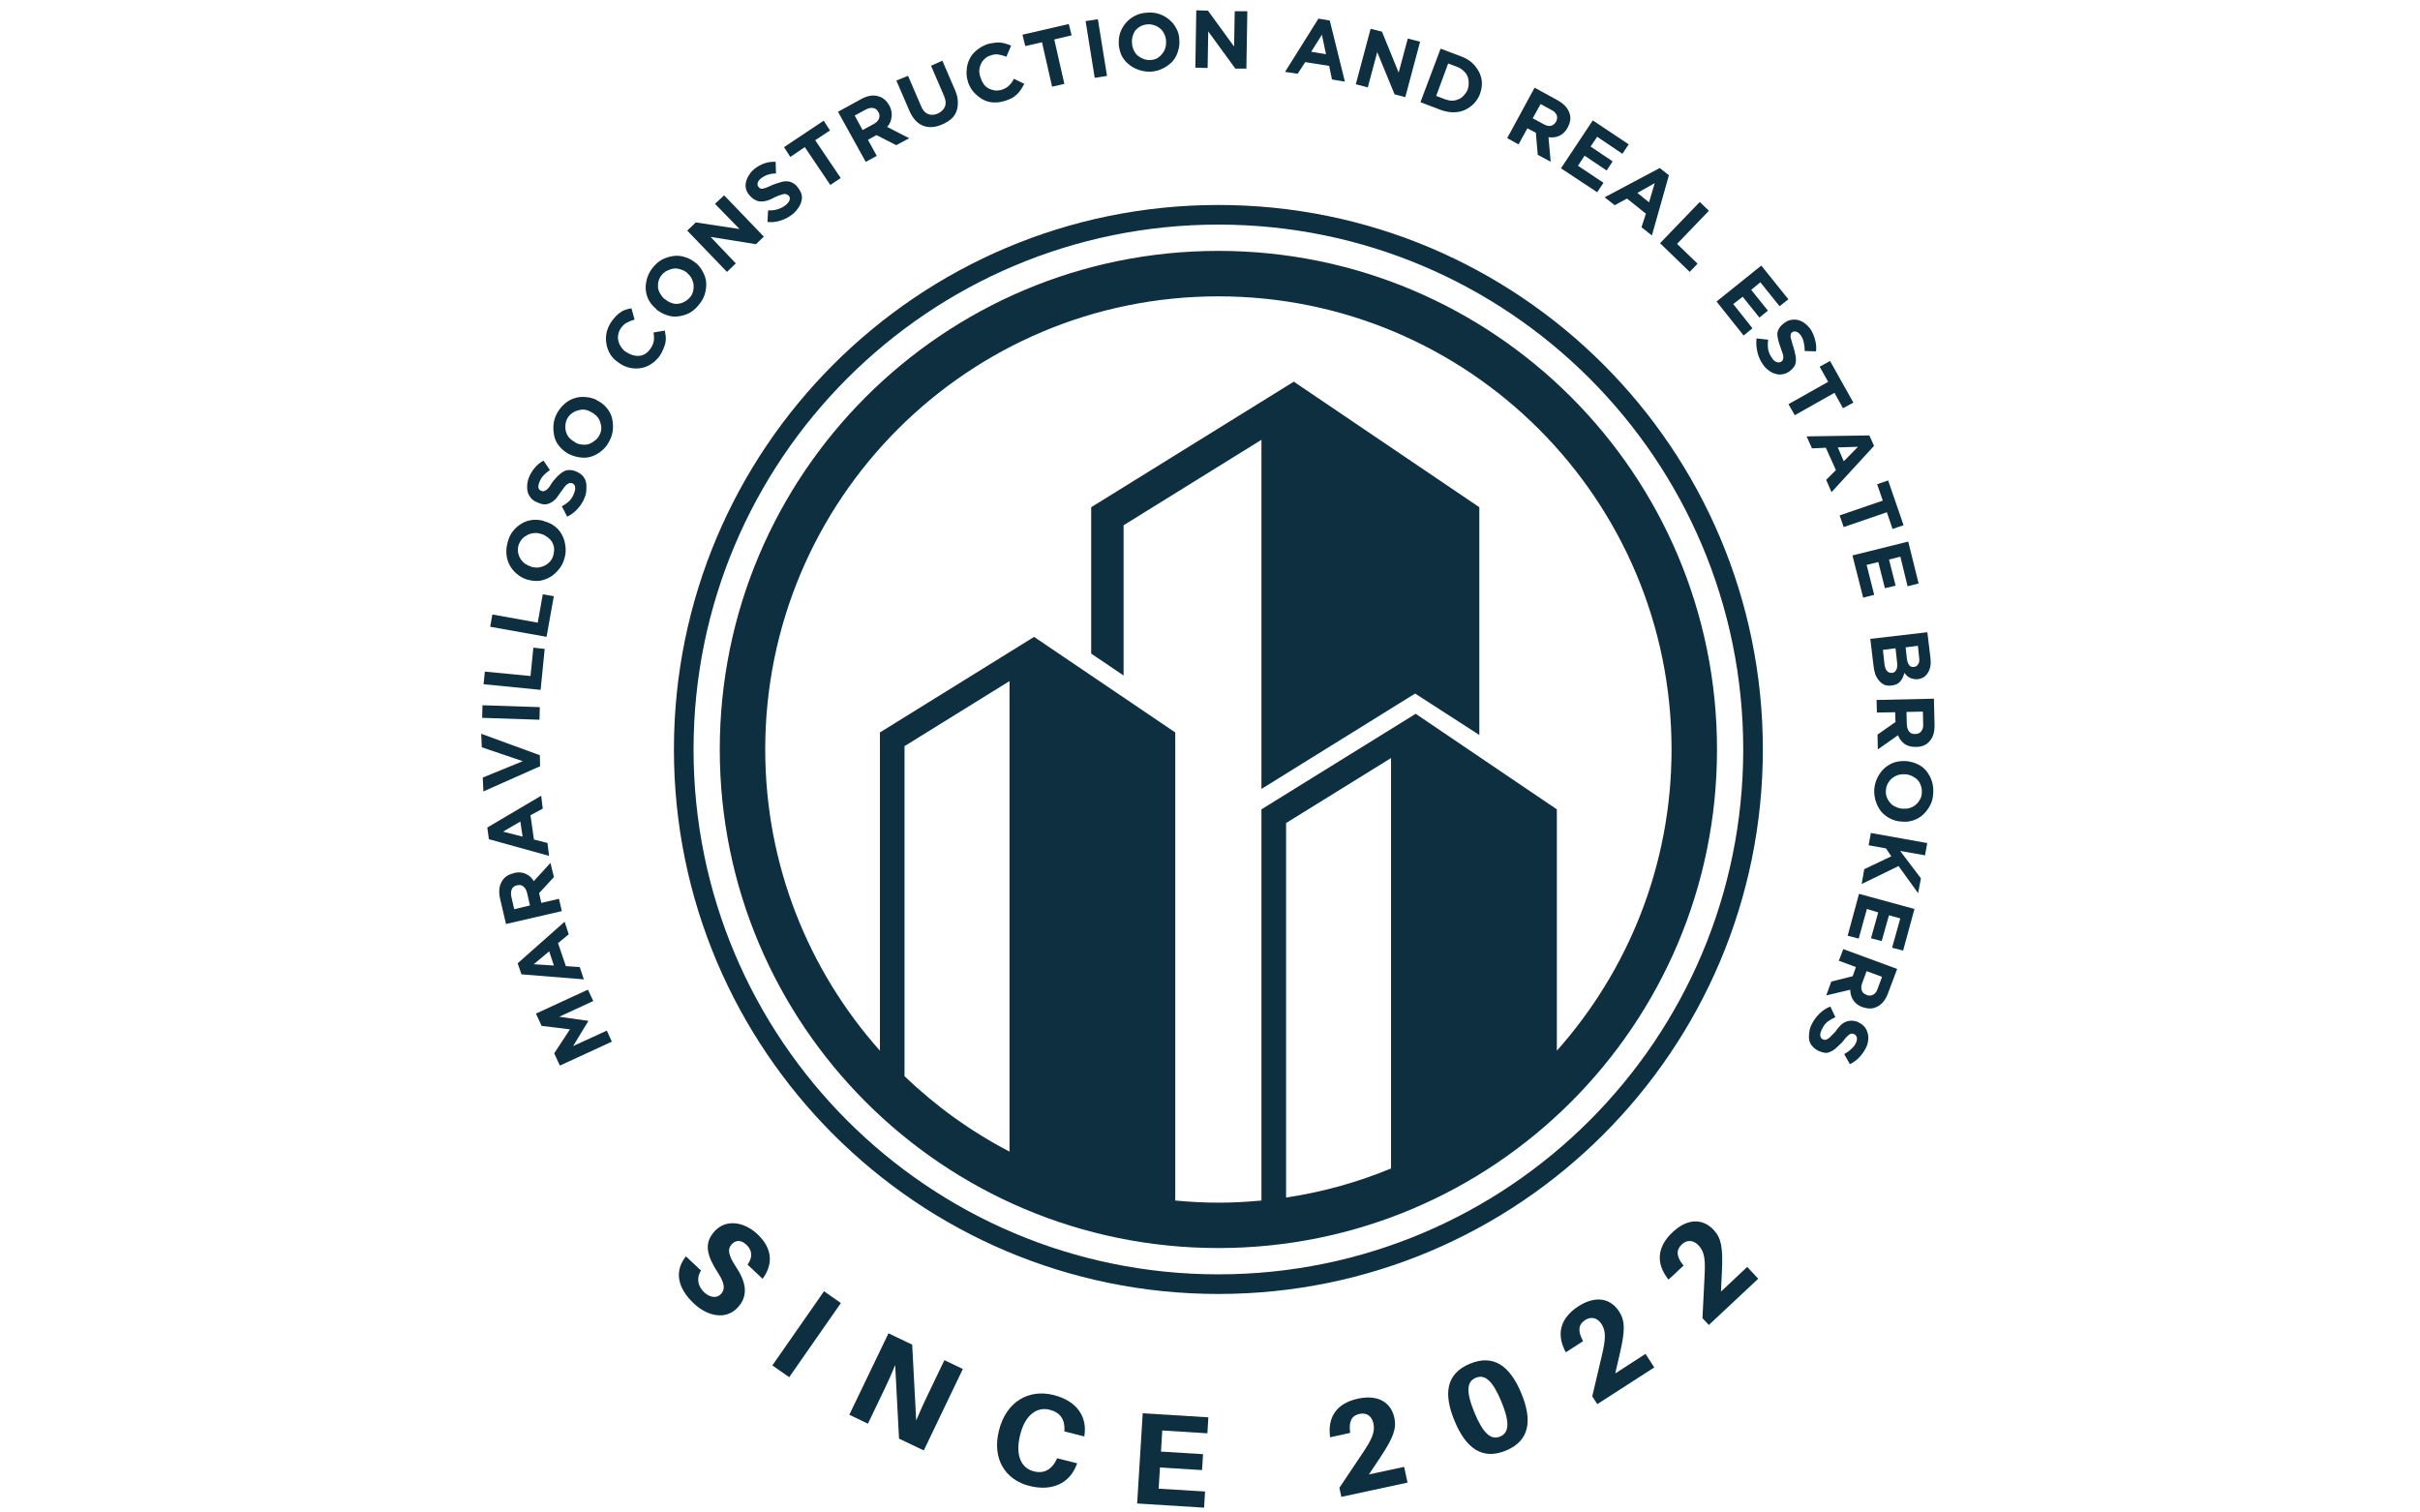 <svg xmlns="http://www.w3.org/2000/svg" xmlns:xlink="http://www.w3.org/1999/xlink" width="160" zoomAndPan="magnify" viewBox="0 0 120 75" height="100" preserveAspectRatio="xMidYMid meet" version="1.0"><defs><g/><clipPath id="dc6ef7cb6a"><path d="M 33.418 10.168 L 87.418 10.168 L 87.418 64.168 L 33.418 64.168 Z M 33.418 10.168 " clip-rule="nonzero"/></clipPath></defs><g fill="#0e2f40" fill-opacity="1"><g transform="translate(30.481, 51.965)"><g><path d="M -1.328 -2.891 L -3.906 -1.703 L -3.625 -1.094 L -2.219 -0.922 L -3 0.266 L -2.719 0.875 L -0.141 -0.312 L -0.391 -0.859 L -2.062 -0.094 L -1.312 -1.328 L -1.312 -1.344 L -2.75 -1.547 L -1.062 -2.328 Z M -1.328 -2.891 "/></g></g></g><g fill="#0e2f40" fill-opacity="1"><g transform="translate(28.982, 48.658)"><g><path d="M -0.984 -2.953 L -3.312 -0.891 L -3.125 -0.344 L -0.031 -0.094 L -0.234 -0.703 L -0.922 -0.75 L -1.312 -1.891 L -0.781 -2.328 Z M -1.75 -1.484 L -1.516 -0.781 L -2.516 -0.844 Z M -1.75 -1.484 "/></g></g></g><g fill="#0e2f40" fill-opacity="1"><g transform="translate(27.936, 45.507)"><g><path d="M -0.641 -2.719 L -1.469 -1.812 C -1.562 -1.977 -1.691 -2.098 -1.859 -2.172 C -2.023 -2.254 -2.223 -2.27 -2.453 -2.219 L -2.469 -2.203 C -2.75 -2.141 -2.945 -2 -3.062 -1.781 C -3.188 -1.562 -3.211 -1.285 -3.141 -0.953 L -2.844 0.312 L -0.078 -0.328 L -0.219 -0.938 L -1.094 -0.734 L -1.203 -1.219 L -0.469 -2.016 Z M -2.281 -1.609 C -2.164 -1.641 -2.066 -1.617 -1.984 -1.547 C -1.898 -1.484 -1.836 -1.375 -1.797 -1.219 L -1.656 -0.609 L -2.438 -0.422 L -2.578 -1.031 C -2.609 -1.176 -2.602 -1.301 -2.562 -1.406 C -2.52 -1.508 -2.43 -1.578 -2.297 -1.609 Z M -2.281 -1.609 "/></g></g></g><g fill="#0e2f40" fill-opacity="1"><g transform="translate(27.242, 42.535)"><g><path d="M -0.406 -3.078 L -3.078 -1.5 L -3 -0.922 L -0.016 -0.094 L -0.094 -0.734 L -0.766 -0.906 L -0.938 -2.109 L -0.328 -2.438 Z M -1.438 -1.797 L -1.328 -1.047 L -2.297 -1.297 Z M -1.438 -1.797 "/></g></g></g><g fill="#0e2f40" fill-opacity="1"><g transform="translate(26.814, 39.245)"><g><path d="M -2.953 -2.859 L -2.922 -2.188 L -0.891 -1.5 L -2.875 -0.688 L -2.844 0 L -0.031 -1.25 L -0.047 -1.797 Z M -2.953 -2.859 "/></g></g></g><g fill="#0e2f40" fill-opacity="1"><g transform="translate(26.736, 36.065)"><g><path d="M 0.031 -1 L -2.812 -1.094 L -2.828 -0.469 L 0.016 -0.375 Z M 0.031 -1 "/></g></g></g><g fill="#0e2f40" fill-opacity="1"><g transform="translate(26.776, 34.553)"><g><path d="M 0.234 -2.375 L -0.328 -2.438 L -0.469 -1.031 L -2.734 -1.25 L -2.797 -0.625 L 0.031 -0.344 Z M 0.234 -2.375 "/></g></g></g><g fill="#0e2f40" fill-opacity="1"><g transform="translate(27.04, 31.923)"><g><path d="M 0.422 -2.359 L -0.125 -2.453 L -0.375 -1.047 L -2.625 -1.453 L -2.734 -0.844 L 0.062 -0.344 Z M 0.422 -2.359 "/></g></g></g><g fill="#0e2f40" fill-opacity="1"><g transform="translate(27.489, 29.329)"><g><path d="M -0.516 -3.484 L -0.531 -3.5 C -0.719 -3.551 -0.906 -3.566 -1.094 -3.547 C -1.281 -3.523 -1.453 -3.469 -1.609 -3.375 C -1.773 -3.281 -1.922 -3.156 -2.047 -3 C -2.172 -2.844 -2.258 -2.66 -2.312 -2.453 C -2.375 -2.242 -2.395 -2.035 -2.375 -1.828 C -2.352 -1.629 -2.297 -1.445 -2.203 -1.281 C -2.109 -1.113 -1.984 -0.969 -1.828 -0.844 C -1.672 -0.719 -1.5 -0.629 -1.312 -0.578 L -1.297 -0.578 C -1.098 -0.523 -0.906 -0.508 -0.719 -0.531 C -0.531 -0.562 -0.359 -0.625 -0.203 -0.719 C -0.047 -0.812 0.094 -0.938 0.219 -1.094 C 0.352 -1.25 0.445 -1.43 0.5 -1.641 C 0.562 -1.848 0.578 -2.051 0.547 -2.25 C 0.523 -2.457 0.469 -2.645 0.375 -2.812 C 0.289 -2.977 0.172 -3.117 0.016 -3.234 C -0.129 -3.348 -0.305 -3.43 -0.516 -3.484 Z M -0.672 -2.859 C -0.555 -2.828 -0.453 -2.773 -0.359 -2.703 C -0.266 -2.641 -0.188 -2.562 -0.125 -2.469 C -0.07 -2.383 -0.035 -2.285 -0.016 -2.172 C -0.004 -2.055 -0.016 -1.938 -0.047 -1.812 C -0.078 -1.688 -0.129 -1.582 -0.203 -1.5 C -0.273 -1.414 -0.359 -1.348 -0.453 -1.297 C -0.555 -1.242 -0.664 -1.207 -0.781 -1.188 C -0.895 -1.176 -1.016 -1.188 -1.141 -1.219 L -1.156 -1.234 C -1.258 -1.266 -1.359 -1.312 -1.453 -1.375 C -1.547 -1.445 -1.617 -1.523 -1.672 -1.609 C -1.734 -1.703 -1.773 -1.805 -1.797 -1.922 C -1.816 -2.035 -1.812 -2.156 -1.781 -2.281 C -1.738 -2.406 -1.68 -2.508 -1.609 -2.594 C -1.535 -2.676 -1.445 -2.742 -1.344 -2.797 C -1.25 -2.848 -1.145 -2.879 -1.031 -2.891 C -0.914 -2.91 -0.801 -2.898 -0.688 -2.859 Z M -0.672 -2.859 "/></g></g></g><g fill="#0e2f40" fill-opacity="1"><g transform="translate(28.469, 25.902)"><g><path d="M 0.078 -2.531 C -0.047 -2.582 -0.156 -2.602 -0.25 -2.594 C -0.352 -2.594 -0.445 -2.566 -0.531 -2.516 C -0.625 -2.461 -0.711 -2.395 -0.797 -2.312 C -0.879 -2.227 -0.969 -2.129 -1.062 -2.016 C -1.133 -1.898 -1.191 -1.812 -1.234 -1.75 C -1.285 -1.688 -1.332 -1.641 -1.375 -1.609 C -1.426 -1.578 -1.469 -1.555 -1.5 -1.547 C -1.539 -1.535 -1.582 -1.539 -1.625 -1.562 C -1.695 -1.582 -1.742 -1.629 -1.766 -1.703 C -1.785 -1.773 -1.77 -1.875 -1.719 -2 C -1.676 -2.113 -1.613 -2.219 -1.531 -2.312 C -1.445 -2.406 -1.336 -2.5 -1.203 -2.594 L -1.516 -3.062 C -1.691 -2.969 -1.836 -2.848 -1.953 -2.703 C -2.078 -2.555 -2.176 -2.391 -2.25 -2.203 C -2.301 -2.066 -2.328 -1.93 -2.328 -1.797 C -2.336 -1.672 -2.32 -1.551 -2.281 -1.438 C -2.238 -1.332 -2.176 -1.238 -2.094 -1.156 C -2.02 -1.082 -1.922 -1.023 -1.797 -0.984 L -1.781 -0.969 C -1.656 -0.914 -1.539 -0.891 -1.438 -0.891 C -1.332 -0.898 -1.234 -0.93 -1.141 -0.984 C -1.047 -1.035 -0.957 -1.109 -0.875 -1.203 C -0.801 -1.305 -0.723 -1.414 -0.641 -1.531 C -0.578 -1.625 -0.52 -1.703 -0.469 -1.766 C -0.414 -1.836 -0.363 -1.883 -0.312 -1.906 C -0.27 -1.938 -0.227 -1.953 -0.188 -1.953 C -0.156 -1.953 -0.125 -1.945 -0.094 -1.938 C -0.008 -1.906 0.035 -1.848 0.047 -1.766 C 0.066 -1.68 0.051 -1.578 0 -1.453 C -0.051 -1.305 -0.129 -1.176 -0.234 -1.062 C -0.348 -0.957 -0.473 -0.867 -0.609 -0.797 L -0.344 -0.281 C -0.133 -0.383 0.039 -0.52 0.188 -0.688 C 0.344 -0.863 0.457 -1.051 0.531 -1.25 C 0.582 -1.383 0.609 -1.52 0.609 -1.656 C 0.617 -1.801 0.609 -1.926 0.578 -2.031 C 0.547 -2.145 0.488 -2.242 0.406 -2.328 C 0.32 -2.41 0.211 -2.477 0.078 -2.531 Z M 0.078 -2.531 "/></g></g></g><g fill="#0e2f40" fill-opacity="1"><g transform="translate(29.426, 23.36)"><g><path d="M 0.156 -3.516 L 0.156 -3.531 C -0.02 -3.613 -0.203 -3.66 -0.391 -3.672 C -0.586 -3.691 -0.773 -3.672 -0.953 -3.609 C -1.129 -3.555 -1.289 -3.461 -1.438 -3.328 C -1.594 -3.191 -1.723 -3.023 -1.828 -2.828 C -1.922 -2.641 -1.973 -2.441 -1.984 -2.234 C -1.992 -2.035 -1.973 -1.844 -1.922 -1.656 C -1.867 -1.477 -1.773 -1.316 -1.641 -1.172 C -1.516 -1.035 -1.363 -0.922 -1.188 -0.828 L -1.172 -0.828 C -0.992 -0.742 -0.805 -0.691 -0.609 -0.672 C -0.422 -0.648 -0.238 -0.672 -0.062 -0.734 C 0.113 -0.797 0.281 -0.895 0.438 -1.031 C 0.594 -1.164 0.719 -1.332 0.812 -1.531 C 0.906 -1.719 0.957 -1.91 0.969 -2.109 C 0.977 -2.316 0.957 -2.508 0.906 -2.688 C 0.852 -2.863 0.758 -3.023 0.625 -3.172 C 0.5 -3.316 0.344 -3.43 0.156 -3.516 Z M -0.125 -2.938 C -0.02 -2.883 0.07 -2.816 0.156 -2.734 C 0.238 -2.648 0.297 -2.555 0.328 -2.453 C 0.367 -2.348 0.391 -2.238 0.391 -2.125 C 0.391 -2.008 0.359 -1.895 0.297 -1.781 C 0.242 -1.676 0.172 -1.586 0.078 -1.516 C -0.016 -1.441 -0.113 -1.383 -0.219 -1.344 C -0.32 -1.312 -0.43 -1.301 -0.547 -1.312 C -0.66 -1.32 -0.773 -1.352 -0.891 -1.406 L -0.891 -1.422 C -0.992 -1.473 -1.086 -1.539 -1.172 -1.625 C -1.254 -1.707 -1.312 -1.801 -1.344 -1.906 C -1.383 -2.008 -1.398 -2.117 -1.391 -2.234 C -1.391 -2.348 -1.363 -2.461 -1.312 -2.578 C -1.258 -2.68 -1.188 -2.77 -1.094 -2.844 C -1.008 -2.914 -0.91 -2.969 -0.797 -3 C -0.68 -3.039 -0.566 -3.055 -0.453 -3.047 C -0.348 -3.035 -0.242 -3 -0.141 -2.938 Z M -0.125 -2.938 "/></g></g></g><g fill="#0e2f40" fill-opacity="1"><g transform="translate(31.06, 20.172)"><g/></g></g><g fill="#0e2f40" fill-opacity="1"><g transform="translate(31.732, 18.987)"><g><path d="M 1.234 -2.594 L 0.672 -2.5 C 0.703 -2.352 0.707 -2.211 0.688 -2.078 C 0.664 -1.953 0.609 -1.82 0.516 -1.688 C 0.453 -1.594 0.375 -1.516 0.281 -1.453 C 0.188 -1.391 0.086 -1.352 -0.016 -1.344 C -0.129 -1.332 -0.238 -1.344 -0.344 -1.375 C -0.457 -1.406 -0.566 -1.457 -0.672 -1.531 L -0.688 -1.531 C -0.781 -1.594 -0.859 -1.672 -0.922 -1.766 C -0.992 -1.859 -1.039 -1.957 -1.062 -2.062 C -1.094 -2.164 -1.098 -2.273 -1.078 -2.391 C -1.055 -2.504 -1.016 -2.609 -0.953 -2.703 C -0.867 -2.828 -0.77 -2.922 -0.656 -2.984 C -0.539 -3.047 -0.41 -3.098 -0.266 -3.141 L -0.422 -3.703 C -0.504 -3.68 -0.586 -3.66 -0.672 -3.641 C -0.766 -3.617 -0.852 -3.578 -0.938 -3.516 C -1.031 -3.461 -1.113 -3.395 -1.188 -3.312 C -1.258 -3.238 -1.332 -3.148 -1.406 -3.047 C -1.531 -2.867 -1.613 -2.68 -1.656 -2.484 C -1.695 -2.285 -1.695 -2.094 -1.656 -1.906 C -1.625 -1.727 -1.555 -1.555 -1.453 -1.391 C -1.348 -1.234 -1.211 -1.102 -1.047 -1 L -1.031 -0.984 C -0.863 -0.867 -0.688 -0.789 -0.5 -0.75 C -0.312 -0.707 -0.129 -0.703 0.047 -0.734 C 0.234 -0.766 0.406 -0.832 0.562 -0.938 C 0.719 -1.039 0.859 -1.176 0.984 -1.344 C 1.055 -1.457 1.113 -1.566 1.156 -1.672 C 1.207 -1.785 1.242 -1.895 1.266 -2 C 1.285 -2.102 1.289 -2.203 1.281 -2.297 C 1.27 -2.391 1.254 -2.488 1.234 -2.594 Z M 1.234 -2.594 "/></g></g></g><g fill="#0e2f40" fill-opacity="1"><g transform="translate(33.488, 16.424)"><g><path d="M 1.016 -3.391 L 1 -3.391 C 0.844 -3.523 0.672 -3.617 0.484 -3.672 C 0.305 -3.734 0.125 -3.754 -0.062 -3.734 C -0.25 -3.711 -0.43 -3.66 -0.609 -3.578 C -0.785 -3.492 -0.941 -3.367 -1.078 -3.203 C -1.223 -3.035 -1.328 -2.852 -1.391 -2.656 C -1.453 -2.457 -1.477 -2.266 -1.469 -2.078 C -1.457 -1.891 -1.406 -1.707 -1.312 -1.531 C -1.219 -1.363 -1.094 -1.219 -0.938 -1.094 L -0.938 -1.078 C -0.781 -0.953 -0.609 -0.859 -0.422 -0.797 C -0.242 -0.734 -0.062 -0.711 0.125 -0.734 C 0.312 -0.754 0.492 -0.805 0.672 -0.891 C 0.848 -0.984 1.004 -1.113 1.141 -1.281 C 1.285 -1.445 1.391 -1.625 1.453 -1.812 C 1.516 -2.008 1.539 -2.203 1.531 -2.391 C 1.52 -2.578 1.469 -2.754 1.375 -2.922 C 1.289 -3.098 1.172 -3.254 1.016 -3.391 Z M 0.594 -2.875 C 0.688 -2.801 0.758 -2.711 0.812 -2.609 C 0.863 -2.504 0.895 -2.398 0.906 -2.297 C 0.914 -2.191 0.906 -2.082 0.875 -1.969 C 0.852 -1.863 0.801 -1.766 0.719 -1.672 C 0.633 -1.578 0.539 -1.504 0.438 -1.453 C 0.332 -1.398 0.223 -1.367 0.109 -1.359 C 0.004 -1.348 -0.098 -1.363 -0.203 -1.406 C -0.316 -1.445 -0.422 -1.508 -0.516 -1.594 L -0.531 -1.594 C -0.625 -1.676 -0.695 -1.766 -0.75 -1.859 C -0.812 -1.961 -0.848 -2.066 -0.859 -2.172 C -0.867 -2.285 -0.859 -2.395 -0.828 -2.5 C -0.797 -2.613 -0.738 -2.719 -0.656 -2.812 C -0.57 -2.906 -0.477 -2.973 -0.375 -3.016 C -0.27 -3.066 -0.16 -3.098 -0.047 -3.109 C 0.055 -3.117 0.16 -3.102 0.266 -3.062 C 0.379 -3.031 0.488 -2.973 0.594 -2.891 Z M 0.594 -2.875 "/></g></g></g><g fill="#0e2f40" fill-opacity="1"><g transform="translate(35.798, 13.717)"><g><path d="M 2.078 -1.984 L 0.109 -4.031 L -0.344 -3.609 L 0.875 -2.359 L -1.297 -2.688 L -1.719 -2.281 L 0.25 -0.234 L 0.688 -0.656 L -0.562 -1.969 L 1.688 -1.609 Z M 2.078 -1.984 "/></g></g></g><g fill="#0e2f40" fill-opacity="1"><g transform="translate(38.212, 11.43)"><g><path d="M 1.344 -2.141 C 1.27 -2.242 1.188 -2.316 1.094 -2.359 C 1.008 -2.41 0.914 -2.438 0.812 -2.438 C 0.707 -2.445 0.598 -2.43 0.484 -2.391 C 0.367 -2.359 0.242 -2.316 0.109 -2.266 C -0.004 -2.211 -0.098 -2.172 -0.172 -2.141 C -0.254 -2.109 -0.32 -2.086 -0.375 -2.078 C -0.426 -2.066 -0.469 -2.066 -0.5 -2.078 C -0.539 -2.098 -0.578 -2.129 -0.609 -2.172 C -0.648 -2.223 -0.66 -2.285 -0.641 -2.359 C -0.629 -2.43 -0.57 -2.508 -0.469 -2.594 C -0.375 -2.664 -0.266 -2.723 -0.141 -2.766 C -0.016 -2.805 0.117 -2.828 0.266 -2.828 L 0.25 -3.406 C 0.051 -3.414 -0.133 -3.391 -0.312 -3.328 C -0.488 -3.266 -0.656 -3.172 -0.812 -3.047 C -0.926 -2.953 -1.016 -2.848 -1.078 -2.734 C -1.148 -2.629 -1.195 -2.52 -1.219 -2.406 C -1.25 -2.289 -1.25 -2.176 -1.219 -2.062 C -1.195 -1.957 -1.145 -1.859 -1.062 -1.766 L -1.047 -1.75 C -0.961 -1.645 -0.867 -1.566 -0.766 -1.516 C -0.672 -1.461 -0.57 -1.438 -0.469 -1.438 C -0.375 -1.438 -0.27 -1.453 -0.156 -1.484 C -0.039 -1.523 0.082 -1.582 0.219 -1.656 C 0.332 -1.707 0.426 -1.742 0.5 -1.766 C 0.582 -1.797 0.648 -1.812 0.703 -1.812 C 0.754 -1.812 0.789 -1.801 0.812 -1.781 C 0.844 -1.77 0.875 -1.75 0.906 -1.719 C 0.957 -1.656 0.969 -1.582 0.938 -1.5 C 0.906 -1.414 0.836 -1.332 0.734 -1.25 C 0.609 -1.156 0.473 -1.086 0.328 -1.047 C 0.18 -1.004 0.031 -0.988 -0.125 -1 L -0.156 -0.422 C 0.082 -0.398 0.305 -0.426 0.516 -0.5 C 0.734 -0.57 0.926 -0.676 1.094 -0.812 C 1.207 -0.906 1.301 -1.008 1.375 -1.125 C 1.457 -1.238 1.508 -1.352 1.531 -1.469 C 1.562 -1.582 1.562 -1.691 1.531 -1.797 C 1.5 -1.91 1.438 -2.023 1.344 -2.141 Z M 1.344 -2.141 "/></g></g></g><g fill="#0e2f40" fill-opacity="1"><g transform="translate(40.345, 9.734)"><g><path d="M 0.812 -3.266 L 0.5 -3.75 L -1.469 -2.438 L -1.156 -1.953 L -0.438 -2.438 L 0.828 -0.562 L 1.344 -0.906 L 0.078 -2.781 Z M 0.812 -3.266 "/></g></g></g><g fill="#0e2f40" fill-opacity="1"><g transform="translate(42.632, 8.199)"><g><path d="M 2.453 -1.344 L 1.359 -1.906 C 1.484 -2.039 1.555 -2.203 1.578 -2.391 C 1.609 -2.578 1.57 -2.77 1.469 -2.969 L 1.453 -2.984 C 1.316 -3.234 1.125 -3.383 0.875 -3.438 C 0.633 -3.5 0.363 -3.445 0.062 -3.281 L -1.078 -2.656 L 0.297 -0.172 L 0.844 -0.469 L 0.406 -1.266 L 0.828 -1.5 L 1.812 -1 Z M 0.938 -2.625 C 0.988 -2.531 0.992 -2.426 0.953 -2.312 C 0.91 -2.207 0.82 -2.117 0.688 -2.047 L 0.141 -1.75 L -0.25 -2.469 L 0.297 -2.766 C 0.43 -2.836 0.551 -2.863 0.656 -2.844 C 0.77 -2.832 0.859 -2.766 0.922 -2.641 Z M 0.938 -2.625 "/></g></g></g><g fill="#0e2f40" fill-opacity="1"><g transform="translate(45.307, 6.729)"><g><path d="M 2.062 -2.234 L 1.422 -3.719 L 0.859 -3.469 L 1.5 -1.984 C 1.594 -1.766 1.609 -1.582 1.547 -1.438 C 1.484 -1.289 1.363 -1.176 1.188 -1.094 C 1.008 -1.02 0.848 -1.016 0.703 -1.078 C 0.555 -1.141 0.441 -1.273 0.359 -1.484 L -0.281 -2.969 L -0.859 -2.734 L -0.219 -1.25 C -0.051 -0.863 0.172 -0.613 0.453 -0.5 C 0.742 -0.383 1.066 -0.406 1.422 -0.562 C 1.586 -0.633 1.734 -0.723 1.859 -0.828 C 1.984 -0.941 2.07 -1.07 2.125 -1.219 C 2.176 -1.363 2.195 -1.52 2.188 -1.688 C 2.188 -1.852 2.145 -2.035 2.062 -2.234 Z M 2.062 -2.234 "/></g></g></g><g fill="#0e2f40" fill-opacity="1"><g transform="translate(48.231, 5.469)"><g><path d="M 2.562 -1.312 L 2.047 -1.562 C 1.984 -1.438 1.906 -1.328 1.812 -1.234 C 1.719 -1.141 1.594 -1.066 1.438 -1.016 C 1.32 -0.984 1.207 -0.973 1.094 -0.984 C 0.988 -1.004 0.891 -1.035 0.797 -1.078 C 0.703 -1.129 0.617 -1.203 0.547 -1.297 C 0.484 -1.391 0.43 -1.5 0.391 -1.625 C 0.348 -1.738 0.328 -1.852 0.328 -1.969 C 0.336 -2.082 0.363 -2.188 0.406 -2.281 C 0.445 -2.383 0.508 -2.473 0.594 -2.547 C 0.676 -2.629 0.773 -2.688 0.891 -2.719 C 1.023 -2.77 1.156 -2.785 1.281 -2.766 C 1.414 -2.742 1.547 -2.707 1.672 -2.656 L 1.906 -3.203 C 1.832 -3.242 1.75 -3.273 1.656 -3.297 C 1.57 -3.328 1.477 -3.348 1.375 -3.359 C 1.281 -3.367 1.176 -3.363 1.062 -3.344 C 0.957 -3.332 0.848 -3.312 0.734 -3.281 C 0.523 -3.207 0.344 -3.102 0.188 -2.969 C 0.031 -2.844 -0.082 -2.695 -0.156 -2.531 C -0.238 -2.375 -0.285 -2.195 -0.297 -2 C -0.316 -1.801 -0.297 -1.609 -0.234 -1.422 L -0.234 -1.406 C -0.172 -1.219 -0.078 -1.051 0.047 -0.906 C 0.18 -0.758 0.328 -0.641 0.484 -0.547 C 0.648 -0.453 0.828 -0.398 1.016 -0.391 C 1.211 -0.379 1.41 -0.406 1.609 -0.469 C 1.734 -0.508 1.848 -0.555 1.953 -0.609 C 2.055 -0.672 2.145 -0.738 2.219 -0.812 C 2.289 -0.883 2.352 -0.961 2.406 -1.047 C 2.457 -1.129 2.508 -1.219 2.562 -1.312 Z M 2.562 -1.312 "/></g></g></g><g fill="#0e2f40" fill-opacity="1"><g transform="translate(51.2, 4.518)"><g><path d="M 1.938 -2.766 L 1.797 -3.328 L -0.5 -2.797 L -0.359 -2.234 L 0.469 -2.422 L 0.969 -0.219 L 1.578 -0.359 L 1.078 -2.562 Z M 1.938 -2.766 "/></g></g></g><g fill="#0e2f40" fill-opacity="1"><g transform="translate(53.909, 3.921)"><g><path d="M 0.984 -0.156 L 0.531 -2.969 L -0.078 -2.875 L 0.375 -0.062 Z M 0.984 -0.156 "/></g></g></g><g fill="#0e2f40" fill-opacity="1"><g transform="translate(55.383, 3.645)"><g><path d="M 3.094 -1.703 L 3.094 -1.719 C 3.082 -1.914 3.031 -2.094 2.938 -2.25 C 2.852 -2.414 2.738 -2.555 2.594 -2.672 C 2.445 -2.797 2.281 -2.891 2.094 -2.953 C 1.906 -3.016 1.703 -3.035 1.484 -3.016 C 1.266 -3.004 1.066 -2.953 0.891 -2.859 C 0.711 -2.766 0.562 -2.645 0.438 -2.5 C 0.312 -2.352 0.219 -2.188 0.156 -2 C 0.102 -1.82 0.082 -1.633 0.094 -1.438 L 0.094 -1.422 C 0.113 -1.223 0.164 -1.035 0.25 -0.859 C 0.344 -0.691 0.461 -0.551 0.609 -0.438 C 0.754 -0.32 0.922 -0.234 1.109 -0.172 C 1.297 -0.109 1.5 -0.082 1.719 -0.094 C 1.938 -0.113 2.133 -0.172 2.312 -0.266 C 2.488 -0.359 2.641 -0.473 2.766 -0.609 C 2.891 -0.754 2.977 -0.922 3.031 -1.109 C 3.094 -1.297 3.113 -1.492 3.094 -1.703 Z M 2.438 -1.625 C 2.445 -1.508 2.438 -1.395 2.406 -1.281 C 2.375 -1.164 2.32 -1.066 2.25 -0.984 C 2.188 -0.898 2.109 -0.828 2.016 -0.766 C 1.922 -0.711 1.812 -0.68 1.688 -0.672 C 1.562 -0.66 1.441 -0.676 1.328 -0.719 C 1.223 -0.758 1.129 -0.812 1.047 -0.875 C 0.961 -0.945 0.895 -1.035 0.844 -1.141 C 0.789 -1.254 0.758 -1.375 0.75 -1.5 L 0.75 -1.516 C 0.738 -1.629 0.75 -1.738 0.781 -1.844 C 0.812 -1.957 0.859 -2.055 0.922 -2.141 C 0.992 -2.223 1.078 -2.289 1.172 -2.344 C 1.273 -2.395 1.391 -2.426 1.516 -2.438 C 1.641 -2.445 1.754 -2.43 1.859 -2.391 C 1.961 -2.359 2.055 -2.305 2.141 -2.234 C 2.234 -2.16 2.301 -2.07 2.344 -1.969 C 2.395 -1.875 2.426 -1.766 2.438 -1.641 Z M 2.438 -1.625 "/></g></g></g><g fill="#0e2f40" fill-opacity="1"><g transform="translate(58.929, 3.355)"><g><path d="M 2.875 0.047 L 2.922 -2.797 L 2.297 -2.797 L 2.266 -1.047 L 0.969 -2.828 L 0.391 -2.844 L 0.344 0 L 0.953 0.016 L 0.984 -1.797 L 2.328 0.047 Z M 2.875 0.047 "/></g></g></g><g fill="#0e2f40" fill-opacity="1"><g transform="translate(62.271, 3.458)"><g/></g></g><g fill="#0e2f40" fill-opacity="1"><g transform="translate(63.627, 3.549)"><g><path d="M 3.062 0.5 L 2.312 -2.531 L 1.75 -2.625 L 0.094 0.016 L 0.719 0.109 L 1.094 -0.469 L 2.281 -0.281 L 2.422 0.391 Z M 2.125 -0.859 L 1.391 -0.984 L 1.922 -1.828 Z M 2.125 -0.859 "/></g></g></g><g fill="#0e2f40" fill-opacity="1"><g transform="translate(66.902, 4.084)"><g><path d="M 2.781 0.734 L 3.516 -2.016 L 2.906 -2.172 L 2.453 -0.484 L 1.625 -2.516 L 1.062 -2.656 L 0.328 0.094 L 0.922 0.25 L 1.391 -1.5 L 2.25 0.594 Z M 2.781 0.734 "/></g></g></g><g fill="#0e2f40" fill-opacity="1"><g transform="translate(70.107, 4.944)"><g><path d="M 3.281 -0.281 L 3.281 -0.297 C 3.352 -0.484 3.383 -0.672 3.375 -0.859 C 3.363 -1.047 3.316 -1.219 3.234 -1.375 C 3.148 -1.539 3.035 -1.691 2.891 -1.828 C 2.742 -1.961 2.566 -2.066 2.359 -2.141 L 1.328 -2.531 L 0.328 0.125 L 1.359 0.516 C 1.566 0.586 1.77 0.625 1.969 0.625 C 2.164 0.625 2.348 0.586 2.516 0.516 C 2.68 0.441 2.832 0.336 2.969 0.203 C 3.102 0.066 3.207 -0.094 3.281 -0.281 Z M 2.672 -0.5 C 2.617 -0.383 2.551 -0.285 2.469 -0.203 C 2.395 -0.117 2.305 -0.055 2.203 -0.016 C 2.109 0.023 2.004 0.047 1.891 0.047 C 1.785 0.047 1.676 0.023 1.562 -0.016 L 1.109 -0.188 L 1.703 -1.797 L 2.156 -1.625 C 2.27 -1.582 2.367 -1.52 2.453 -1.438 C 2.547 -1.363 2.613 -1.273 2.656 -1.172 C 2.695 -1.078 2.719 -0.973 2.719 -0.859 C 2.727 -0.742 2.711 -0.629 2.672 -0.516 Z M 2.672 -0.5 "/></g></g></g><g fill="#0e2f40" fill-opacity="1"><g transform="translate(73.193, 6.146)"><g/></g></g><g fill="#0e2f40" fill-opacity="1"><g transform="translate(74.44, 6.692)"><g><path d="M 2.453 1.328 L 2.344 0.109 C 2.531 0.141 2.707 0.117 2.875 0.047 C 3.039 -0.023 3.18 -0.16 3.297 -0.359 L 3.297 -0.375 C 3.441 -0.633 3.469 -0.879 3.375 -1.109 C 3.289 -1.348 3.098 -1.551 2.797 -1.719 L 1.656 -2.344 L 0.297 0.156 L 0.859 0.469 L 1.297 -0.328 L 1.719 -0.109 L 1.812 0.984 Z M 2.719 -0.656 C 2.656 -0.551 2.57 -0.484 2.469 -0.453 C 2.363 -0.43 2.242 -0.457 2.109 -0.531 L 1.562 -0.828 L 1.953 -1.531 L 2.5 -1.234 C 2.625 -1.172 2.707 -1.086 2.75 -0.984 C 2.789 -0.891 2.781 -0.781 2.719 -0.656 Z M 2.719 -0.656 "/></g></g></g><g fill="#0e2f40" fill-opacity="1"><g transform="translate(77.122, 8.158)"><g><path d="M 2.078 1.375 L 2.391 0.906 L 1.125 0.062 L 1.453 -0.438 L 2.547 0.297 L 2.844 -0.156 L 1.75 -0.891 L 2.078 -1.375 L 3.328 -0.531 L 3.641 -1 L 1.859 -2.188 L 0.281 0.188 Z M 2.078 1.375 "/></g></g></g><g fill="#0e2f40" fill-opacity="1"><g transform="translate(79.49, 9.722)"><g><path d="M 2.422 1.953 L 3.266 -1.031 L 2.812 -1.391 L 0.078 0.062 L 0.578 0.453 L 1.188 0.125 L 2.125 0.875 L 1.906 1.547 Z M 2.281 0.312 L 1.703 -0.156 L 2.562 -0.641 Z M 2.281 0.312 "/></g></g></g><g fill="#0e2f40" fill-opacity="1"><g transform="translate(82.067, 11.826)"><g><path d="M 1.719 1.656 L 2.109 1.25 L 1.094 0.266 L 2.672 -1.375 L 2.219 -1.812 L 0.25 0.234 Z M 1.719 1.656 "/></g></g></g><g fill="#0e2f40" fill-opacity="1"><g transform="translate(83.963, 13.691)"><g/></g></g><g fill="#0e2f40" fill-opacity="1"><g transform="translate(84.899, 14.685)"><g><path d="M 1.562 1.953 L 2 1.594 L 1.047 0.391 L 1.516 0.031 L 2.344 1.062 L 2.766 0.719 L 1.938 -0.312 L 2.391 -0.688 L 3.344 0.5 L 3.781 0.156 L 2.438 -1.516 L 0.219 0.266 Z M 1.562 1.953 "/></g></g></g><g fill="#0e2f40" fill-opacity="1"><g transform="translate(86.678, 16.906)"><g><path d="M 2.047 1.516 C 2.148 1.441 2.227 1.363 2.281 1.281 C 2.332 1.207 2.363 1.117 2.375 1.016 C 2.383 0.91 2.375 0.797 2.344 0.672 C 2.32 0.547 2.289 0.422 2.25 0.297 C 2.207 0.172 2.176 0.066 2.156 -0.016 C 2.133 -0.098 2.117 -0.16 2.109 -0.203 C 2.109 -0.254 2.113 -0.301 2.125 -0.344 C 2.133 -0.383 2.16 -0.414 2.203 -0.438 C 2.266 -0.477 2.332 -0.484 2.406 -0.453 C 2.477 -0.43 2.551 -0.367 2.625 -0.266 C 2.695 -0.16 2.742 -0.047 2.766 0.078 C 2.797 0.203 2.812 0.344 2.812 0.5 L 3.375 0.516 C 3.395 0.316 3.379 0.129 3.328 -0.047 C 3.285 -0.234 3.207 -0.414 3.094 -0.594 C 3.008 -0.707 2.914 -0.801 2.812 -0.875 C 2.719 -0.945 2.613 -1 2.5 -1.031 C 2.383 -1.062 2.27 -1.066 2.156 -1.047 C 2.051 -1.035 1.945 -0.992 1.844 -0.922 L 1.828 -0.906 C 1.711 -0.832 1.625 -0.75 1.562 -0.656 C 1.5 -0.562 1.461 -0.461 1.453 -0.359 C 1.453 -0.266 1.469 -0.156 1.5 -0.031 C 1.531 0.082 1.57 0.211 1.625 0.359 C 1.664 0.461 1.695 0.551 1.719 0.625 C 1.75 0.707 1.758 0.773 1.75 0.828 C 1.75 0.879 1.738 0.922 1.719 0.953 C 1.707 0.984 1.68 1.008 1.641 1.031 C 1.578 1.07 1.504 1.078 1.422 1.047 C 1.336 1.023 1.258 0.957 1.188 0.844 C 1.094 0.719 1.031 0.578 1 0.422 C 0.977 0.266 0.977 0.102 1 -0.062 L 0.422 -0.125 C 0.398 0.113 0.414 0.344 0.469 0.562 C 0.52 0.781 0.609 0.977 0.734 1.156 C 0.816 1.281 0.91 1.379 1.016 1.453 C 1.117 1.535 1.227 1.594 1.344 1.625 C 1.457 1.664 1.57 1.676 1.688 1.656 C 1.801 1.645 1.922 1.598 2.047 1.516 Z M 2.047 1.516 "/></g></g></g><g fill="#0e2f40" fill-opacity="1"><g transform="translate(88.2, 19.167)"><g><path d="M 3.188 1.078 L 3.703 0.797 L 2.547 -1.266 L 2.031 -0.984 L 2.453 -0.234 L 0.484 0.875 L 0.797 1.422 L 2.766 0.312 Z M 3.188 1.078 "/></g></g></g><g fill="#0e2f40" fill-opacity="1"><g transform="translate(89.553, 21.561)"><g><path d="M 1.266 2.844 L 3.375 0.547 L 3.141 0.031 L 0.031 0.078 L 0.297 0.672 L 0.984 0.641 L 1.484 1.75 L 1 2.234 Z M 1.875 1.312 L 1.578 0.625 L 2.578 0.594 Z M 1.875 1.312 "/></g></g></g><g fill="#0e2f40" fill-opacity="1"><g transform="translate(90.892, 24.605)"><g><path d="M 2.953 1.625 L 3.5 1.438 L 2.734 -0.781 L 2.188 -0.594 L 2.469 0.219 L 0.328 0.953 L 0.531 1.531 L 2.672 0.797 Z M 2.953 1.625 "/></g></g></g><g fill="#0e2f40" fill-opacity="1"><g transform="translate(91.779, 27.214)"><g><path d="M 0.609 2.422 L 1.156 2.281 L 0.781 0.797 L 1.359 0.656 L 1.688 1.953 L 2.219 1.828 L 1.891 0.531 L 2.453 0.391 L 2.812 1.859 L 3.359 1.719 L 2.844 -0.359 L 0.078 0.328 Z M 0.609 2.422 "/></g></g></g><g fill="#0e2f40" fill-opacity="1"><g transform="translate(92.712, 31.335)"><g><path d="M 1.094 2.656 C 1.289 2.633 1.43 2.566 1.516 2.453 C 1.609 2.348 1.676 2.207 1.719 2.031 C 1.758 2.082 1.801 2.129 1.844 2.172 C 1.883 2.211 1.93 2.242 1.984 2.266 C 2.035 2.297 2.094 2.316 2.156 2.328 C 2.227 2.348 2.301 2.352 2.375 2.344 L 2.391 2.344 C 2.617 2.312 2.785 2.203 2.891 2.016 C 3.004 1.836 3.047 1.602 3.016 1.312 L 2.859 0.016 L 0.031 0.344 L 0.188 1.672 C 0.207 1.836 0.238 1.984 0.281 2.109 C 0.332 2.234 0.395 2.336 0.469 2.422 C 0.551 2.516 0.641 2.582 0.734 2.625 C 0.836 2.664 0.957 2.676 1.094 2.656 Z M 2.203 1.734 C 2.098 1.754 2.016 1.723 1.953 1.641 C 1.898 1.566 1.863 1.461 1.844 1.328 L 1.781 0.766 L 2.391 0.688 L 2.453 1.281 C 2.473 1.414 2.457 1.52 2.406 1.594 C 2.363 1.676 2.297 1.723 2.203 1.734 Z M 1.109 2.031 C 1.004 2.039 0.922 2.008 0.859 1.938 C 0.797 1.863 0.754 1.754 0.734 1.609 L 0.656 0.891 L 1.281 0.812 L 1.359 1.516 C 1.379 1.68 1.363 1.805 1.312 1.891 C 1.27 1.973 1.203 2.02 1.109 2.031 Z M 1.109 2.031 "/></g></g></g><g fill="#0e2f40" fill-opacity="1"><g transform="translate(93.053, 34.365)"><g><path d="M 0.062 2.797 L 1.062 2.094 C 1.125 2.258 1.227 2.398 1.375 2.516 C 1.531 2.629 1.723 2.68 1.953 2.672 L 1.969 2.672 C 2.258 2.672 2.484 2.57 2.641 2.375 C 2.805 2.188 2.883 1.922 2.875 1.578 L 2.844 0.281 L 0 0.344 L 0.016 0.969 L 0.922 0.953 L 0.938 1.438 L 0.047 2.062 Z M 1.906 2.031 C 1.789 2.039 1.695 2.004 1.625 1.922 C 1.551 1.836 1.508 1.719 1.5 1.562 L 1.484 0.938 L 2.297 0.922 L 2.312 1.547 C 2.32 1.691 2.289 1.805 2.219 1.891 C 2.156 1.984 2.055 2.031 1.922 2.031 Z M 1.906 2.031 "/></g></g></g><g fill="#0e2f40" fill-opacity="1"><g transform="translate(93.125, 37.413)"><g><path d="M 1.172 3.328 L 1.188 3.328 C 1.383 3.348 1.57 3.328 1.75 3.266 C 1.938 3.203 2.098 3.109 2.234 2.984 C 2.367 2.859 2.484 2.707 2.578 2.531 C 2.672 2.363 2.723 2.172 2.734 1.953 C 2.754 1.734 2.734 1.523 2.672 1.328 C 2.609 1.141 2.52 0.973 2.406 0.828 C 2.289 0.68 2.145 0.566 1.969 0.484 C 1.789 0.398 1.602 0.348 1.406 0.328 L 1.391 0.328 C 1.191 0.316 1 0.336 0.812 0.391 C 0.633 0.453 0.473 0.547 0.328 0.672 C 0.191 0.797 0.078 0.945 -0.016 1.125 C -0.109 1.301 -0.164 1.5 -0.188 1.719 C -0.195 1.938 -0.172 2.141 -0.109 2.328 C -0.047 2.516 0.039 2.68 0.156 2.828 C 0.281 2.973 0.426 3.086 0.594 3.172 C 0.77 3.266 0.961 3.316 1.172 3.328 Z M 1.203 2.688 C 1.086 2.676 0.977 2.645 0.875 2.594 C 0.77 2.551 0.68 2.488 0.609 2.406 C 0.535 2.32 0.477 2.227 0.438 2.125 C 0.395 2.02 0.379 1.906 0.391 1.781 C 0.398 1.656 0.43 1.539 0.484 1.438 C 0.547 1.332 0.617 1.242 0.703 1.172 C 0.785 1.109 0.883 1.055 1 1.016 C 1.113 0.984 1.234 0.973 1.359 0.984 L 1.375 0.984 C 1.488 0.992 1.598 1.023 1.703 1.078 C 1.805 1.129 1.895 1.191 1.969 1.266 C 2.039 1.348 2.094 1.441 2.125 1.547 C 2.164 1.648 2.18 1.766 2.172 1.891 C 2.172 2.016 2.141 2.129 2.078 2.234 C 2.023 2.336 1.953 2.426 1.859 2.5 C 1.773 2.57 1.676 2.625 1.562 2.656 C 1.457 2.688 1.344 2.695 1.219 2.688 Z M 1.203 2.688 "/></g></g></g><g fill="#0e2f40" fill-opacity="1"><g transform="translate(92.831, 40.961)"><g><path d="M -0.516 2.875 L 1.312 1.984 L 2.281 3.328 L 2.422 2.594 L 1.391 1.234 L 2.625 1.453 L 2.734 0.844 L -0.062 0.344 L -0.172 0.953 L 0.688 1.109 L 0.953 1.5 L -0.391 2.141 Z M -0.516 2.875 "/></g></g></g><g fill="#0e2f40" fill-opacity="1"><g transform="translate(92.276, 43.995)"><g><path d="M -0.656 2.406 L -0.109 2.547 L 0.297 1.078 L 0.859 1.25 L 0.5 2.531 L 1.031 2.672 L 1.391 1.391 L 1.953 1.547 L 1.547 3 L 2.094 3.141 L 2.656 1.078 L -0.094 0.328 Z M -0.656 2.406 "/></g></g></g><g fill="#0e2f40" fill-opacity="1"><g transform="translate(91.527, 46.735)"><g><path d="M -0.969 2.625 L 0.219 2.344 C 0.219 2.52 0.266 2.688 0.359 2.844 C 0.453 3 0.602 3.117 0.812 3.203 L 0.828 3.203 C 1.109 3.305 1.359 3.297 1.578 3.172 C 1.805 3.055 1.977 2.836 2.094 2.516 L 2.547 1.312 L -0.125 0.328 L -0.344 0.906 L 0.5 1.219 L 0.344 1.672 L -0.719 1.938 Z M 1.031 2.594 C 0.914 2.562 0.836 2.492 0.797 2.391 C 0.754 2.285 0.758 2.16 0.812 2.016 L 1.031 1.422 L 1.797 1.703 L 1.578 2.297 C 1.535 2.43 1.469 2.523 1.375 2.578 C 1.281 2.641 1.164 2.648 1.031 2.609 Z M 1.031 2.594 "/></g></g></g><g fill="#0e2f40" fill-opacity="1"><g transform="translate(90.449, 49.598)"><g><path d="M -0.266 2.516 C -0.148 2.566 -0.047 2.598 0.047 2.609 C 0.141 2.617 0.234 2.598 0.328 2.547 C 0.43 2.504 0.523 2.441 0.609 2.359 C 0.703 2.273 0.797 2.188 0.891 2.094 C 0.973 1.988 1.039 1.906 1.094 1.844 C 1.156 1.781 1.207 1.734 1.25 1.703 C 1.289 1.672 1.332 1.656 1.375 1.656 C 1.414 1.656 1.457 1.664 1.5 1.688 C 1.562 1.719 1.602 1.77 1.625 1.844 C 1.645 1.914 1.629 2.008 1.578 2.125 C 1.523 2.238 1.445 2.336 1.344 2.422 C 1.25 2.516 1.133 2.598 1 2.672 L 1.281 3.172 C 1.457 3.086 1.609 2.977 1.734 2.844 C 1.867 2.707 1.984 2.547 2.078 2.359 C 2.141 2.234 2.176 2.109 2.188 1.984 C 2.207 1.859 2.195 1.734 2.156 1.609 C 2.125 1.492 2.07 1.395 2 1.312 C 1.926 1.227 1.832 1.16 1.719 1.109 L 1.719 1.094 C 1.594 1.039 1.473 1.016 1.359 1.016 C 1.254 1.016 1.156 1.035 1.062 1.078 C 0.969 1.117 0.879 1.18 0.797 1.266 C 0.711 1.359 0.625 1.469 0.531 1.594 C 0.445 1.676 0.379 1.742 0.328 1.797 C 0.273 1.859 0.223 1.898 0.172 1.922 C 0.117 1.953 0.078 1.969 0.047 1.969 C 0.016 1.969 -0.02 1.957 -0.062 1.938 C -0.133 1.906 -0.176 1.844 -0.188 1.75 C -0.195 1.664 -0.172 1.566 -0.109 1.453 C -0.047 1.305 0.039 1.18 0.156 1.078 C 0.281 0.984 0.414 0.906 0.562 0.844 L 0.312 0.312 C 0.102 0.395 -0.078 0.516 -0.234 0.672 C -0.398 0.836 -0.531 1.02 -0.625 1.219 C -0.688 1.344 -0.723 1.473 -0.734 1.609 C -0.754 1.742 -0.754 1.867 -0.734 1.984 C -0.711 2.098 -0.66 2.195 -0.578 2.281 C -0.504 2.375 -0.398 2.453 -0.266 2.516 Z M -0.266 2.516 "/></g></g></g><g fill="#0e2f40" fill-opacity="1"><g transform="translate(32.908, 63.103)"><g><path d="M 4.648 -1.906 C 4.012 -2.504 3.117 -2.676 2.543 -2.066 C 1.953 -1.441 2.164 -0.809 2.699 0.023 C 3.043 0.547 3.051 0.844 2.836 1.07 C 2.625 1.293 2.281 1.234 2.012 0.98 C 1.711 0.699 1.602 0.297 1.852 -0.102 L 1.105 -0.805 C 0.5 -0.047 0.707 0.793 1.508 1.543 C 2.16 2.156 3.074 2.375 3.668 1.738 C 4.152 1.223 4.164 0.59 3.602 -0.258 C 3.195 -0.875 3.152 -1.164 3.383 -1.41 C 3.605 -1.645 3.875 -1.598 4.105 -1.379 C 4.418 -1.086 4.406 -0.73 4.16 -0.395 L 4.906 0.309 C 5.391 -0.348 5.461 -1.141 4.648 -1.906 Z M 4.648 -1.906 "/></g></g></g><g fill="#0e2f40" fill-opacity="1"><g transform="translate(37.845, 67.392)"><g><path d="M 1.289 0.898 L 3.852 -2.777 L 3.016 -3.363 L 0.453 0.316 Z M 1.289 0.898 "/></g></g></g><g fill="#0e2f40" fill-opacity="1"><g transform="translate(41.619, 69.916)"><g><path d="M 4.188 2.008 L 6.125 -2.031 L 5.211 -2.469 L 4.348 -0.672 C 4.207 -0.375 3.992 0.086 3.812 0.52 L 3.613 -3.238 L 2.438 -3.801 L 0.496 0.238 L 1.418 0.68 L 2.262 -1.078 C 2.402 -1.371 2.594 -1.789 2.77 -2.23 L 2.961 1.422 Z M 4.188 2.008 "/></g></g></g><g fill="#0e2f40" fill-opacity="1"><g transform="translate(48.666, 72.987)"><g><path d="M 3.578 -3.812 C 2.383 -4.113 1.242 -3.523 0.871 -2.062 C 0.512 -0.641 1.188 0.395 2.375 0.695 C 3.477 0.973 4.371 0.59 4.723 -0.367 L 4.746 -0.426 L 3.754 -0.676 L 3.727 -0.617 C 3.496 -0.125 3.109 0.105 2.598 -0.027 C 2.008 -0.176 1.648 -0.77 1.926 -1.859 C 2.168 -2.82 2.75 -3.242 3.379 -3.082 C 3.902 -2.953 4.141 -2.602 4.117 -2.074 L 4.113 -2.008 L 5.102 -1.758 L 5.109 -1.82 C 5.238 -2.699 4.781 -3.508 3.578 -3.812 Z M 3.578 -3.812 "/></g></g></g><g fill="#0e2f40" fill-opacity="1"><g transform="translate(55.836, 74.519)"><g><path d="M 3.918 -0.559 L 1.617 -0.699 L 1.684 -1.75 L 3.77 -1.621 L 3.82 -2.41 L 1.734 -2.539 L 1.797 -3.586 L 4.035 -3.445 L 4.082 -4.238 L 0.828 -4.438 L 0.551 0.035 L 3.871 0.242 Z M 3.918 -0.559 "/></g></g></g><g fill="#0e2f40" fill-opacity="1"><g transform="translate(62.418, 74.658)"><g/></g></g><g fill="#0e2f40" fill-opacity="1"><g transform="translate(66.139, 74.307)"><g><path d="M 1.742 -1.195 L 2.305 -2.039 C 2.949 -3.012 3.117 -3.457 3.004 -4 C 2.836 -4.773 2.191 -5.164 1.203 -4.953 C 0.172 -4.73 -0.305 -4.074 -0.191 -3.102 L -0.184 -3.035 L 0.812 -3.254 L 0.805 -3.316 C 0.742 -3.82 0.883 -4.113 1.273 -4.195 C 1.633 -4.273 1.887 -4.082 1.965 -3.723 C 2.055 -3.301 1.895 -2.941 1.406 -2.219 L 0.277 -0.531 L 0.375 -0.082 L 3.656 -0.789 L 3.488 -1.57 Z M 1.742 -1.195 "/></g></g></g><g fill="#0e2f40" fill-opacity="1"><g transform="translate(72.714, 72.645)"><g><path d="M 0.176 -5.023 C -1.012 -4.531 -1.145 -3.527 -0.586 -2.184 C -0.035 -0.852 0.773 -0.223 1.961 -0.715 C 3.145 -1.203 3.277 -2.223 2.723 -3.555 C 2.168 -4.898 1.359 -5.512 0.176 -5.023 Z M 1.672 -1.41 C 1.223 -1.223 0.828 -1.559 0.402 -2.594 C -0.031 -3.637 0.016 -4.141 0.465 -4.324 C 0.914 -4.512 1.301 -4.188 1.734 -3.145 C 2.16 -2.113 2.121 -1.598 1.672 -1.41 Z M 1.672 -1.41 "/></g></g></g><g fill="#0e2f40" fill-opacity="1"><g transform="translate(78.885, 69.834)"><g><path d="M 1.211 -1.73 L 1.438 -2.719 C 1.703 -3.855 1.703 -4.336 1.402 -4.801 C 0.973 -5.465 0.234 -5.605 -0.617 -5.059 C -1.5 -4.488 -1.719 -3.707 -1.273 -2.836 L -1.242 -2.777 L -0.387 -3.328 L -0.414 -3.387 C -0.652 -3.84 -0.617 -4.16 -0.285 -4.375 C 0.023 -4.574 0.332 -4.484 0.531 -4.176 C 0.762 -3.816 0.738 -3.422 0.535 -2.57 L 0.07 -0.594 L 0.32 -0.207 L 3.145 -2.027 L 2.711 -2.699 Z M 1.211 -1.73 "/></g></g></g><g fill="#0e2f40" fill-opacity="1"><g transform="translate(84.455, 65.964)"><g><path d="M 0.883 -1.918 L 0.93 -2.934 C 0.984 -4.098 0.898 -4.57 0.523 -4.973 C -0.02 -5.551 -0.773 -5.559 -1.512 -4.867 C -2.281 -4.145 -2.352 -3.34 -1.758 -2.562 L -1.719 -2.512 L -0.973 -3.207 L -1.012 -3.258 C -1.328 -3.66 -1.352 -3.984 -1.062 -4.254 C -0.793 -4.508 -0.477 -4.473 -0.223 -4.203 C 0.07 -3.891 0.117 -3.496 0.066 -2.625 L -0.035 -0.598 L 0.281 -0.262 L 2.73 -2.555 L 2.184 -3.141 Z M 0.883 -1.918 "/></g></g></g><g clip-path="url(#dc6ef7cb6a)"><path fill="#0e2f40" d="M 60.414 11.137 C 74.789 11.137 86.441 22.793 86.441 37.164 C 86.441 51.539 74.789 63.191 60.414 63.191 C 46.043 63.191 34.391 51.539 34.391 37.164 C 34.391 22.793 46.043 11.137 60.414 11.137 Z M 60.414 10.164 C 45.504 10.164 33.418 22.254 33.418 37.164 C 33.418 52.074 45.504 64.164 60.414 64.164 C 75.328 64.164 87.414 52.074 87.414 37.164 C 87.414 22.254 75.328 10.164 60.414 10.164 Z M 73.355 25.152 L 73.355 36.445 L 70.172 34.391 L 64.156 38.125 L 63.145 38.754 L 62.551 39.121 L 62.551 21.809 L 55.715 26.047 L 55.715 33.496 L 54.109 32.41 L 54.109 25.152 L 64.156 18.926 Z M 37.945 37.164 C 37.945 24.754 48.004 14.695 60.414 14.695 C 72.824 14.695 82.887 24.754 82.887 37.164 C 82.887 42.898 80.734 48.129 77.199 52.102 L 77.199 40.133 L 70.199 35.395 L 62.551 40.133 L 62.551 59.531 C 61.848 59.598 61.137 59.637 60.414 59.637 C 59.695 59.637 58.984 59.598 58.277 59.531 L 58.277 36.32 L 51.277 31.582 L 43.633 36.32 L 43.633 52.102 C 40.098 48.129 37.945 42.898 37.945 37.164 Z M 44.852 37 L 50.059 33.773 L 50.059 57.105 C 48.145 56.109 46.395 54.848 44.852 53.363 Z M 63.773 40.812 L 68.977 37.59 L 68.977 57.941 C 67.332 58.621 65.586 59.113 63.773 59.383 Z M 35.691 37.164 C 35.691 50.82 46.762 61.887 60.414 61.887 C 74.07 61.887 85.141 50.82 85.141 37.164 C 85.141 23.512 74.07 12.441 60.414 12.441 C 46.762 12.441 35.691 23.512 35.691 37.164 " fill-opacity="1" fill-rule="nonzero"/></g></svg>